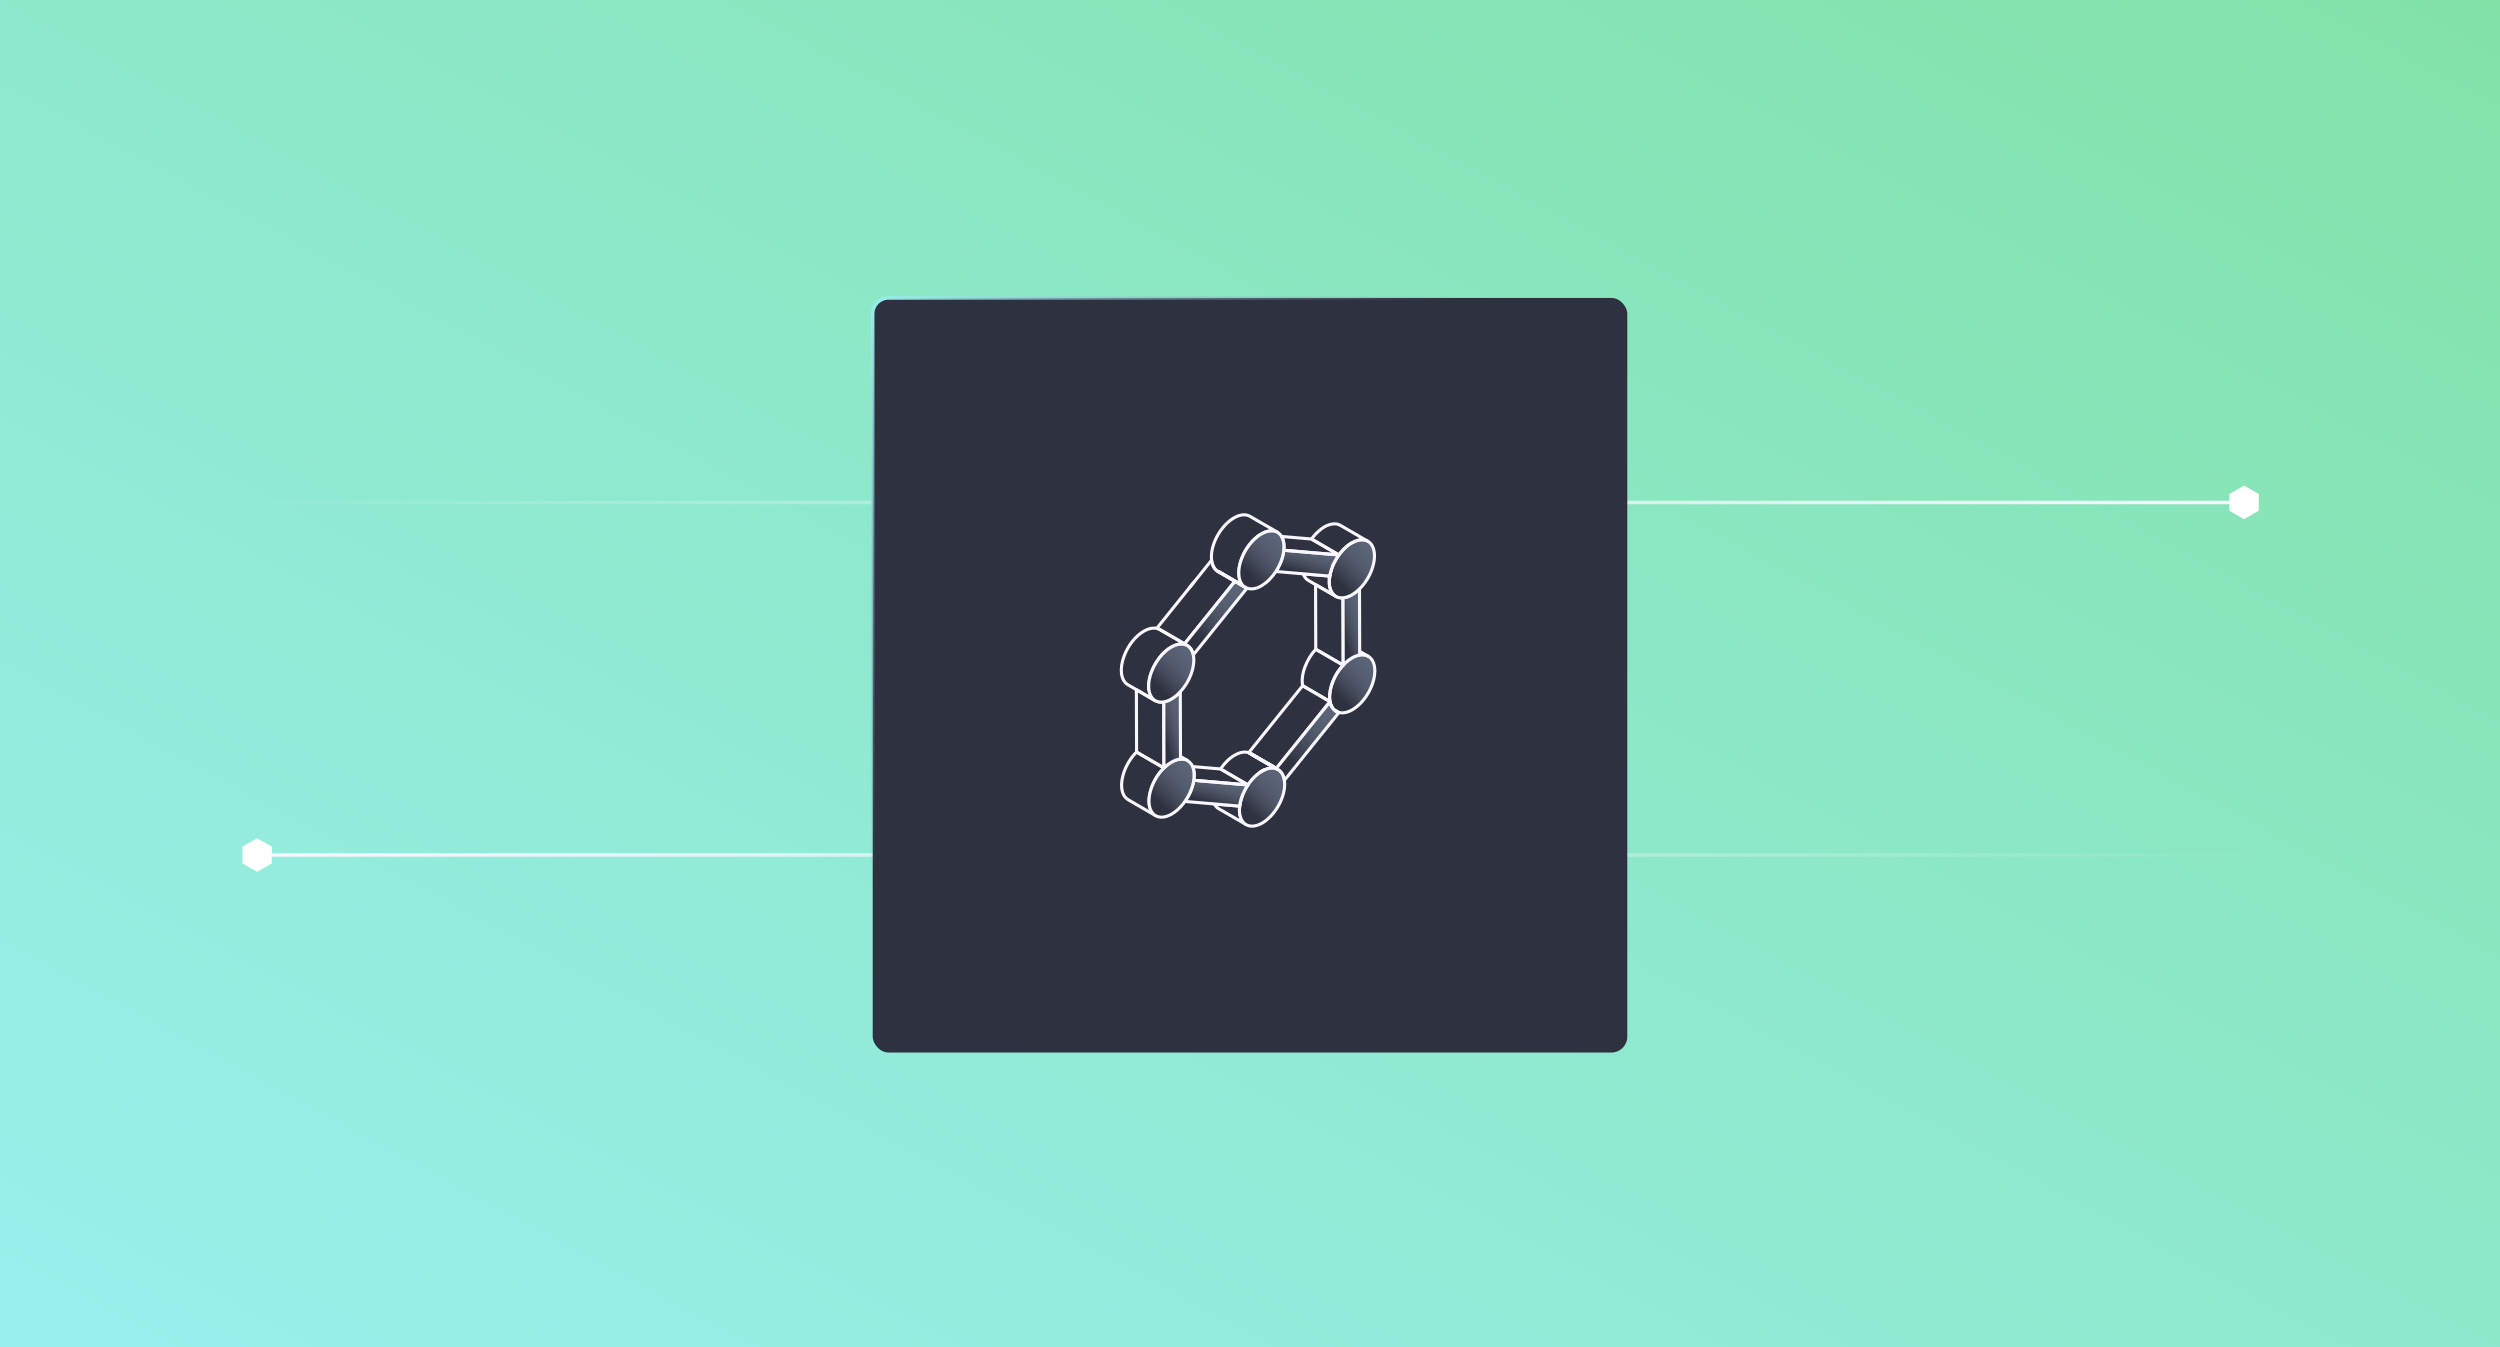 <svg width="709" height="382" viewBox="0 0 709 382" fill="none" xmlns="http://www.w3.org/2000/svg">
<rect x="0" y="0" width="709" height="382" fill="#808080" stroke="none"/>
<g clip-path="url(#clip0_1705_3661)">
<rect width="709" height="382" fill="white"/>
<rect width="709" height="382" fill="url(#paint0_linear_1705_3661)"/>
<path d="M69 142.5H636.5" stroke="url(#paint1_linear_1705_3661)"/>
<path d="M640.339 140.24L636.419 138L632.5 140.24V144.719L636.419 146.958L640.339 144.719V140.24Z" fill="white" stroke="white" stroke-width="0.5" stroke-miterlimit="10"/>
<path d="M640.339 242.458L72.839 242.458" stroke="url(#paint2_linear_1705_3661)"/>
<path d="M69 244.719L72.919 246.958L76.839 244.719L76.839 240.239L72.919 238L69 240.239L69 244.719Z" fill="white" stroke="white" stroke-width="0.5" stroke-miterlimit="10"/>
<rect x="247.5" y="84.5" width="214" height="214" rx="4.5" fill="#2E313F" stroke="url(#paint3_linear_1705_3661)"/>
<path d="M389.119 194.258C387.936 197.376 385.756 200.007 383.502 201.303C382.45 201.904 381.379 202.223 380.402 202.167C380.158 202.148 379.933 202.129 379.726 202.073C379.557 202.035 379.388 201.979 379.238 201.904C379.087 201.829 378.937 201.754 378.806 201.66C378.693 201.585 378.58 201.509 378.486 201.416C378.43 201.378 378.392 201.34 378.355 201.284C378.317 201.284 378.298 201.246 378.298 201.228C378.148 201.096 378.016 200.946 377.923 200.777C377.81 200.645 377.735 200.495 377.66 200.345C377.603 200.27 377.566 200.176 377.528 200.082C377.509 200.044 377.49 199.988 377.49 199.95C377.49 199.931 377.49 199.913 377.453 199.894C377.415 199.781 377.378 199.668 377.34 199.556C377.284 199.368 377.227 199.18 377.19 198.973C377.04 198.222 377.04 197.376 377.171 196.475C377.227 195.892 377.34 195.291 377.528 194.671C377.566 194.502 377.622 194.314 377.697 194.126C377.753 193.957 377.829 193.788 377.885 193.6C378.054 193.131 378.261 192.661 378.467 192.21C379.125 190.876 379.97 189.655 380.91 188.66H380.928C381.135 188.415 381.323 188.228 381.53 188.021C381.943 187.626 382.375 187.269 382.807 186.969C383.032 186.819 383.239 186.687 383.465 186.556C383.821 186.349 384.178 186.18 384.535 186.048C384.892 185.898 385.268 185.804 385.606 185.748C385.944 185.691 386.264 185.673 386.583 185.691C386.827 185.71 387.053 185.748 387.278 185.804C387.541 185.879 387.767 185.973 387.992 186.105C388.011 186.105 388.011 186.123 388.03 186.123C390.002 187.269 390.509 190.538 389.119 194.258Z" fill="url(#paint4_linear_1705_3661)" stroke="#F8F7FF" stroke-width="0.88" stroke-linecap="round" stroke-linejoin="round"/>
<path d="M377.49 199.951C377.528 200.082 377.584 200.214 377.66 200.345C377.603 200.27 377.566 200.176 377.528 200.082C377.509 200.045 377.49 199.988 377.49 199.951Z" stroke="#F8F7FF" stroke-width="0.88" stroke-linecap="round" stroke-linejoin="round"/>
<path d="M377.171 196.475C377.04 197.377 377.04 198.222 377.19 198.974L369.431 194.465C369.149 192.981 369.337 191.102 370.108 189.092C370.821 187.195 371.892 185.485 373.151 184.133L380.929 188.641H380.91C379.97 189.656 379.125 190.877 378.468 192.211C378.242 192.662 378.054 193.112 377.866 193.582C377.791 193.751 377.735 193.939 377.697 194.127C377.622 194.315 377.566 194.503 377.528 194.672C377.34 195.292 377.228 195.893 377.171 196.475Z" stroke="#F8F7FF" stroke-width="0.88" stroke-linecap="round" stroke-linejoin="round"/>
<path d="M387.992 186.105C387.767 185.974 387.541 185.88 387.278 185.804C387.053 185.748 386.827 185.711 386.583 185.692C386.264 185.673 385.944 185.692 385.606 185.748V184.715L387.992 186.105Z" stroke="#F8F7FF" stroke-width="0.88" stroke-linecap="round" stroke-linejoin="round"/>
<path d="M380.928 188.641L373.151 184.132L373.094 165.797L378.636 168.991C378.636 168.991 378.712 169.047 378.749 169.066L378.843 169.122C379.425 169.479 380.121 169.61 380.872 169.535L380.91 181.972V188.641H380.928Z" stroke="#F8F7FF" stroke-width="0.88" stroke-linecap="round" stroke-linejoin="round"/>
<path d="M385.606 184.715V185.748C385.268 185.804 384.892 185.898 384.535 186.048C384.178 186.18 383.822 186.349 383.465 186.556C383.239 186.687 383.032 186.819 382.807 186.969C382.375 187.269 381.943 187.626 381.53 188.021C381.323 188.228 381.135 188.415 380.928 188.641V181.972L380.872 169.535C381.68 169.479 382.544 169.178 383.427 168.671C384.141 168.258 384.855 167.713 385.55 167.018L385.606 184.715Z" fill="url(#paint5_linear_1705_3661)" stroke="#F8F7FF" stroke-width="0.88" stroke-linecap="round" stroke-linejoin="round"/>
<path d="M379.726 202.073C379.557 202.036 379.388 201.98 379.238 201.904C379.144 201.848 379.031 201.81 378.937 201.754C378.9 201.754 378.843 201.698 378.806 201.66C378.693 201.585 378.58 201.51 378.486 201.416C378.43 201.378 378.392 201.341 378.355 201.284C378.505 201.36 378.674 201.453 378.824 201.547L379.726 202.073Z" stroke="#F8F7FF" stroke-width="0.88" stroke-linecap="round" stroke-linejoin="round"/>
<path d="M362.199 218.098C362.105 218.06 362.011 218.023 361.917 217.985C361.823 217.947 361.748 217.929 361.654 217.91C361.729 217.91 361.785 217.929 361.86 217.947L355.154 214.059C355.003 213.927 354.853 213.814 354.703 213.72L361.954 217.929L362.199 218.098Z" stroke="#F8F7FF" stroke-width="0.88" stroke-linecap="round" stroke-linejoin="round"/>
<path d="M377.19 198.973L376.307 200.081L376.232 200.175L361.954 217.928L354.703 213.72C354.571 213.645 354.402 213.57 354.233 213.513L354.139 213.457L369.431 194.464L377.19 198.973Z" stroke="#F8F7FF" stroke-width="0.88" stroke-linecap="round" stroke-linejoin="round"/>
<path d="M361.954 217.928V217.966H361.917L361.86 217.947L355.154 214.058L354.233 213.514C354.402 213.57 354.571 213.645 354.703 213.72L361.954 217.928Z" stroke="#F8F7FF" stroke-width="0.88" stroke-linecap="round" stroke-linejoin="round"/>
<path d="M361.86 217.947C361.86 217.947 361.729 217.91 361.654 217.91C361.56 217.872 361.485 217.872 361.391 217.853C361.203 217.816 361.015 217.797 360.827 217.797H360.752C360.564 217.797 360.376 217.816 360.17 217.853C359.944 217.891 359.7 217.928 359.437 218.022C359.268 218.079 359.099 218.135 358.93 218.21H358.911C358.836 218.229 358.761 218.266 358.685 218.304C358.422 218.398 358.178 218.529 357.915 218.68C357.784 218.774 357.633 218.849 357.502 218.943C357.37 219.037 357.22 219.131 357.089 219.243C356.807 219.45 356.544 219.657 356.3 219.882H356.281C356.055 220.089 355.849 220.277 355.642 220.502C355.435 220.709 355.248 220.934 355.041 221.16C354.853 221.385 354.665 221.629 354.477 221.855C354.29 222.099 354.102 222.343 353.933 222.606L346.155 218.079C347.245 216.444 348.635 215.035 350.157 214.171C351.659 213.288 353.05 213.1 354.158 213.476C354.196 213.476 354.214 213.476 354.252 213.514L355.172 214.058L361.879 217.947H361.86Z" stroke="#F8F7FF" stroke-width="0.88" stroke-linecap="round" stroke-linejoin="round"/>
<path d="M353.106 233.671L345.629 229.35C345.103 229.05 344.671 228.599 344.37 227.998L351.566 228.618C351.678 227.603 351.96 226.551 352.373 225.537C351.979 226.551 351.716 227.603 351.584 228.618C351.566 228.806 351.547 228.994 351.528 229.181C351.509 229.369 351.509 229.557 351.509 229.745C351.509 229.933 351.509 230.102 351.528 230.271C351.528 230.44 351.528 230.609 351.584 230.759C351.584 230.853 351.603 230.947 351.622 231.022C351.659 231.21 351.697 231.398 351.753 231.567C351.998 232.507 352.467 233.202 353.106 233.671Z" stroke="#F8F7FF" stroke-width="0.88" stroke-linecap="round" stroke-linejoin="round"/>
<path d="M358.667 218.304C358.422 218.416 358.159 218.548 357.896 218.698C357.765 218.773 357.615 218.849 357.483 218.942C357.615 218.849 357.765 218.773 357.896 218.679C358.159 218.529 358.404 218.398 358.667 218.304Z" stroke="#F8F7FF" stroke-width="0.88" stroke-linecap="round" stroke-linejoin="round"/>
<path d="M362.199 218.098C362.105 218.06 362.029 218.022 361.936 217.966H361.917C361.917 217.966 361.879 217.947 361.86 217.947L355.154 214.058L354.233 213.514C354.402 213.57 354.571 213.645 354.703 213.72L361.954 217.928L362.199 218.098Z" stroke="#F8F7FF" stroke-width="0.88" stroke-linecap="round" stroke-linejoin="round"/>
<path d="M364.34 222.343C364.359 226.401 361.485 231.379 357.953 233.427C356.018 234.535 354.289 234.554 353.106 233.671C352.467 233.201 351.997 232.506 351.753 231.567C351.697 231.398 351.659 231.21 351.622 231.022C351.603 230.947 351.584 230.853 351.584 230.759C351.547 230.609 351.547 230.44 351.528 230.27C351.509 230.101 351.509 229.932 351.509 229.744C351.509 229.557 351.509 229.369 351.528 229.181C351.528 228.993 351.565 228.805 351.584 228.617C351.716 227.603 351.979 226.551 352.373 225.536C352.768 224.522 353.294 223.526 353.914 222.606C354.083 222.343 354.271 222.098 354.458 221.854C354.646 221.629 354.834 221.385 355.022 221.159C355.229 220.934 355.417 220.708 355.623 220.502C355.83 220.276 356.037 220.088 356.262 219.882H356.281C356.525 219.656 356.788 219.45 357.07 219.243C357.201 219.13 357.352 219.036 357.483 218.942C357.615 218.848 357.765 218.773 357.896 218.698C358.159 218.548 358.422 218.416 358.667 218.304C358.742 218.266 358.817 218.228 358.892 218.21H358.911C359.08 218.135 359.249 218.078 359.418 218.022C359.681 217.928 359.925 217.89 360.151 217.853C360.357 217.815 360.545 217.796 360.733 217.796H360.808C360.996 217.796 361.184 217.815 361.372 217.853C361.466 217.872 361.541 217.872 361.635 217.909C361.729 217.928 361.804 217.947 361.898 217.984C361.992 218.022 362.086 218.059 362.18 218.097C362.217 218.116 362.255 218.135 362.292 218.153C362.311 218.153 362.311 218.172 362.33 218.172H362.349C362.349 218.172 362.405 218.21 362.443 218.228C362.555 218.285 362.649 218.36 362.762 218.435C362.894 218.529 363.006 218.623 363.119 218.754C363.232 218.867 363.344 218.999 363.438 219.13C363.664 219.412 363.833 219.75 363.964 220.126C364.021 220.257 364.058 220.408 364.096 220.558C364.152 220.783 364.209 221.028 364.246 221.291C364.303 221.61 364.321 221.967 364.321 222.343H364.34Z" fill="url(#paint6_linear_1705_3661)" stroke="#F8F7FF" stroke-width="0.88" stroke-linecap="round" stroke-linejoin="round"/>
<path d="M352.373 225.537C351.979 226.551 351.716 227.603 351.584 228.618C351.565 228.806 351.547 228.994 351.528 229.181C351.528 228.994 351.528 228.806 351.565 228.618C351.678 227.603 351.96 226.551 352.373 225.537Z" stroke="#F8F7FF" stroke-width="0.88" stroke-linecap="round" stroke-linejoin="round"/>
<path d="M358.667 218.304C358.422 218.416 358.159 218.548 357.896 218.698C357.765 218.773 357.615 218.849 357.483 218.942C357.615 218.849 357.765 218.773 357.896 218.679C358.159 218.529 358.404 218.398 358.667 218.304Z" fill="url(#paint7_linear_1705_3661)" stroke="#F8F7FF" stroke-width="0.88" stroke-linecap="round" stroke-linejoin="round"/>
<path d="M379.726 202.072L364.265 221.291C364.227 221.028 364.171 220.784 364.115 220.558C364.077 220.408 364.039 220.258 363.983 220.126C363.852 219.75 363.682 219.412 363.457 219.13C363.363 218.999 363.25 218.867 363.138 218.755C363.025 218.623 362.912 218.529 362.781 218.435C362.668 218.36 362.574 218.285 362.461 218.229C362.424 218.21 362.405 218.191 362.367 218.172H362.349C362.349 218.172 362.349 218.153 362.311 218.153C362.273 218.135 362.236 218.116 362.198 218.097L361.954 217.928L376.232 200.175L376.307 200.081L377.19 198.973C377.227 199.179 377.284 199.367 377.34 199.555C377.378 199.668 377.396 199.78 377.453 199.893C377.472 199.912 377.472 199.931 377.49 199.95C377.49 199.987 377.509 200.043 377.528 200.081C377.566 200.175 377.603 200.269 377.659 200.344C377.735 200.494 377.81 200.645 377.922 200.776C378.016 200.945 378.148 201.096 378.298 201.227C378.298 201.246 378.298 201.265 378.355 201.283C378.392 201.34 378.43 201.377 378.486 201.415C378.58 201.509 378.693 201.584 378.805 201.659C378.843 201.697 378.899 201.734 378.937 201.753C379.031 201.809 379.144 201.847 379.238 201.903C379.388 201.978 379.557 202.035 379.726 202.072Z" fill="url(#paint8_linear_1705_3661)" stroke="#F8F7FF" stroke-width="0.88" stroke-linecap="round" stroke-linejoin="round"/>
<path d="M362.198 218.098C362.104 218.06 362.01 218.023 361.917 217.985L361.935 217.966V217.929L362.198 218.098Z" stroke="#F8F7FF" stroke-width="0.88" stroke-linecap="round" stroke-linejoin="round"/>
<path d="M377.49 199.95C377.528 200.081 377.584 200.213 377.66 200.344C377.603 200.269 377.566 200.175 377.528 200.081C377.509 200.044 377.49 199.988 377.49 199.95Z" stroke="#F8F7FF" stroke-width="0.88" stroke-linecap="round" stroke-linejoin="round"/>
<path d="M379.238 201.903C379.144 201.847 379.031 201.809 378.937 201.753C378.899 201.753 378.843 201.697 378.805 201.659C378.937 201.753 379.087 201.828 379.238 201.903Z" stroke="#F8F7FF" stroke-width="0.88" stroke-linecap="round" stroke-linejoin="round"/>
<path d="M377.19 163.053C377.171 163.166 377.152 163.26 377.134 163.373C377.096 163.655 377.058 163.918 377.021 164.199C377.04 163.936 377.077 163.655 377.115 163.373H376.814C376.946 163.26 377.058 163.166 377.171 163.072H377.19V163.053Z" stroke="#F8F7FF" stroke-width="0.88" stroke-linecap="round" stroke-linejoin="round"/>
<path d="M377.19 163.053C377.171 163.166 377.152 163.26 377.133 163.373C377.096 163.655 377.058 163.918 377.021 164.199C377.04 163.936 377.077 163.655 377.115 163.373C377.115 163.279 377.152 163.166 377.171 163.072H377.19V163.053Z" stroke="#F8F7FF" stroke-width="0.88" stroke-linecap="round" stroke-linejoin="round"/>
<path d="M377.472 161.87C377.359 162.265 377.265 162.659 377.19 163.054C377.209 162.903 377.246 162.753 377.265 162.603C377.34 162.359 377.397 162.114 377.472 161.87Z" stroke="#F8F7FF" stroke-width="0.88" stroke-linecap="round" stroke-linejoin="round"/>
<path d="M386.527 165.966C386.207 166.341 385.888 166.698 385.55 167.018C384.855 167.713 384.141 168.257 383.427 168.671C382.544 169.178 381.68 169.479 380.872 169.535C380.121 169.61 379.425 169.479 378.843 169.122L378.749 169.065C378.749 169.065 378.674 169.009 378.636 168.99C378.317 168.783 378.035 168.502 377.791 168.126C377.678 167.957 377.566 167.769 377.49 167.581C377.115 166.83 376.964 165.928 376.983 164.932C376.983 164.688 377.002 164.444 377.021 164.2C377.058 163.918 377.096 163.655 377.134 163.373C377.152 163.26 377.171 163.166 377.19 163.054C377.265 162.659 377.359 162.265 377.472 161.87C377.547 161.626 377.641 161.363 377.735 161.119C377.81 160.912 377.904 160.687 377.979 160.461C377.998 160.424 378.016 160.386 378.035 160.348C378.073 160.236 378.129 160.123 378.186 159.991C378.204 159.935 378.242 159.879 378.261 159.822C378.298 159.747 378.336 159.672 378.373 159.597C378.449 159.465 378.505 159.315 378.599 159.184C378.768 158.827 378.975 158.47 379.219 158.113C379.275 158.019 379.332 157.925 379.407 157.831C379.501 157.681 379.595 157.53 379.707 157.38C379.895 157.117 380.083 156.911 380.271 156.666C381.248 155.483 382.3 154.543 383.371 153.961C384.554 153.285 385.719 152.984 386.715 153.097C386.94 153.134 387.165 153.172 387.372 153.247C387.522 153.304 387.654 153.36 387.785 153.435C387.804 153.435 387.823 153.435 387.842 153.454C388.293 153.698 388.668 154.036 388.988 154.506C390.716 157.08 389.608 162.208 386.527 165.966Z" fill="url(#paint9_linear_1705_3661)" stroke="#F8F7FF" stroke-width="0.88" stroke-linecap="round" stroke-linejoin="round"/>
<path d="M377.472 161.87C377.359 162.265 377.265 162.659 377.19 163.054C377.209 162.903 377.246 162.753 377.265 162.603C377.34 162.359 377.397 162.114 377.472 161.87Z" stroke="#F8F7FF" stroke-width="0.88" stroke-linecap="round" stroke-linejoin="round"/>
<path d="M378.637 168.99L373.095 165.796L371.084 164.631C370.671 164.387 370.314 164.049 370.032 163.617C369.845 163.354 369.694 163.053 369.582 162.734L376.814 163.354H377.115C377.077 163.654 377.04 163.936 377.021 164.199C377.021 164.443 376.983 164.688 376.983 164.932C376.965 165.928 377.115 166.829 377.491 167.581C377.566 167.769 377.678 167.956 377.791 168.126C378.035 168.501 378.317 168.783 378.637 168.99Z" stroke="#F8F7FF" stroke-width="0.88" stroke-linecap="round" stroke-linejoin="round"/>
<path d="M377.19 163.053C377.171 163.166 377.152 163.26 377.134 163.373C377.096 163.655 377.058 163.918 377.021 164.199C377.04 163.936 377.077 163.655 377.115 163.373H376.814C376.946 163.26 377.058 163.166 377.171 163.072H377.19V163.053Z" stroke="#F8F7FF" stroke-width="0.88" stroke-linecap="round" stroke-linejoin="round"/>
<path d="M387.785 153.435C387.654 153.36 387.522 153.304 387.372 153.247C387.165 153.172 386.94 153.134 386.715 153.097C385.719 152.984 384.554 153.285 383.371 153.961C382.3 154.543 381.248 155.483 380.271 156.666C380.083 156.911 379.895 157.117 379.707 157.38L371.948 152.871C372.118 152.627 372.305 152.383 372.493 152.158C373.489 150.955 374.541 150.054 375.574 149.434C377.284 148.475 378.937 148.269 380.158 149.001L387.785 153.435Z" stroke="#F8F7FF" stroke-width="0.88" stroke-linecap="round" stroke-linejoin="round"/>
<path d="M353.914 222.606C353.294 223.527 352.768 224.522 352.373 225.537C351.96 226.551 351.678 227.603 351.565 228.618L344.37 227.998L336.048 227.284C337.4 225.386 338.265 223.245 338.565 221.291L344.314 221.779L353.914 222.606Z" fill="url(#paint10_linear_1705_3661)" stroke="#F8F7FF" stroke-width="0.88" stroke-linecap="round" stroke-linejoin="round"/>
<path d="M336.63 215.599C336.63 215.599 336.48 215.524 336.405 215.505C336.292 215.467 336.198 215.43 336.086 215.392C335.935 215.354 335.785 215.317 335.616 215.298C335.466 215.279 335.297 215.26 335.127 215.26C335.015 215.26 334.902 215.279 334.789 215.279V214.528L336.63 215.599Z" stroke="#F8F7FF" stroke-width="0.88" stroke-linecap="round" stroke-linejoin="round"/>
<path d="M379.707 157.38C379.594 157.53 379.5 157.681 379.407 157.831C379.331 157.925 379.275 158.019 379.219 158.113C378.974 158.47 378.768 158.827 378.599 159.183C378.505 159.315 378.448 159.465 378.373 159.597C378.336 159.672 378.298 159.747 378.261 159.822C378.242 159.879 378.204 159.935 378.185 159.991C378.129 160.104 378.073 160.235 378.016 160.348C378.016 160.386 377.998 160.423 377.979 160.461C377.904 160.686 377.81 160.912 377.735 161.118C377.641 161.363 377.547 161.626 377.472 161.87C377.396 162.114 377.34 162.358 377.265 162.603C377.246 162.753 377.209 162.903 377.19 163.053H377.171C377.058 163.166 376.945 163.26 376.814 163.354L369.581 162.734L361.841 162.077C363.062 160.198 363.889 158.056 364.096 156.046L369.976 156.553L379.707 157.38Z" fill="url(#paint11_linear_1705_3661)" stroke="#F8F7FF" stroke-width="0.88" stroke-linecap="round" stroke-linejoin="round"/>
<path d="M377.171 163.072C377.171 163.072 377.134 163.279 377.115 163.373H376.814C376.946 163.26 377.058 163.166 377.171 163.072Z" stroke="#F8F7FF" stroke-width="0.88" stroke-linecap="round" stroke-linejoin="round"/>
<path d="M378.186 159.991C378.129 160.123 378.073 160.235 378.035 160.348H378.017C378.073 160.235 378.129 160.104 378.186 159.991Z" stroke="#F8F7FF" stroke-width="0.88" stroke-linecap="round" stroke-linejoin="round"/>
<path d="M353.651 166.792C353.482 166.736 353.331 166.661 353.181 166.567C353.125 166.529 353.068 166.492 353.012 166.454L352.279 166.041L351.321 165.477L350.213 164.839L348.334 163.749L346.324 162.584L345.873 162.321C345.704 162.227 345.554 162.152 345.422 162.058C345.573 162.152 345.723 162.227 345.892 162.284L350.232 164.801L352.749 166.266C352.749 166.266 352.768 166.266 352.787 166.266L353.651 166.774V166.792Z" stroke="#F8F7FF" stroke-width="0.88" stroke-linecap="round" stroke-linejoin="round"/>
<path d="M325.809 195.423C325.753 195.009 325.734 194.559 325.791 194.108C325.753 194.559 325.772 195.009 325.809 195.423Z" stroke="#F8F7FF" stroke-width="0.88" stroke-linecap="round" stroke-linejoin="round"/>
<path d="M335.522 182.666C335.522 182.666 335.353 182.648 335.278 182.648C334.977 182.629 334.658 182.648 334.338 182.704C334.658 182.629 334.958 182.61 335.259 182.629C335.353 182.629 335.447 182.648 335.522 182.666Z" stroke="#F8F7FF" stroke-width="0.88" stroke-linecap="round" stroke-linejoin="round"/>
<path d="M336.405 182.911C336.405 182.911 336.349 182.892 336.311 182.873C336.161 182.817 335.992 182.761 335.823 182.723L335.916 182.61L336.405 182.911Z" stroke="#F8F7FF" stroke-width="0.88" stroke-linecap="round" stroke-linejoin="round"/>
<path d="M350.232 164.801V164.838L335.916 182.591L328.947 178.552C328.684 178.402 328.383 178.271 328.064 178.195L335.597 168.821L337.419 166.567L338.584 165.12L340.613 162.603L343.6 158.864C343.788 160.424 344.464 161.494 345.422 162.077L345.873 162.321C345.704 162.227 345.554 162.152 345.422 162.058C345.573 162.152 345.723 162.227 345.892 162.283L350.232 164.801Z" stroke="#F8F7FF" stroke-width="0.88" stroke-linecap="round" stroke-linejoin="round"/>
<path d="M337.419 166.567L338.584 165.102" stroke="#F8F7FF" stroke-width="0.88" stroke-linecap="round" stroke-linejoin="round"/>
<path d="M353.651 166.792L338.434 185.71C338.396 185.522 338.34 185.316 338.284 185.147C338.265 185.109 338.246 185.053 338.227 184.996C338.208 184.959 338.19 184.902 338.171 184.865C338.152 184.771 338.114 184.696 338.077 184.621C337.908 184.264 337.701 183.925 337.438 183.662C337.363 183.569 337.269 183.475 337.175 183.399C337.175 183.399 337.175 183.381 337.156 183.381C337.044 183.268 336.912 183.174 336.762 183.099C336.743 183.08 336.724 183.08 336.705 183.061C336.687 183.043 336.668 183.043 336.63 183.024C336.63 183.024 336.574 182.986 336.555 182.967C336.555 182.967 336.543 182.967 336.518 182.967C336.518 182.967 336.461 182.949 336.442 182.93H336.424C336.424 182.93 336.367 182.911 336.33 182.892C336.179 182.836 336.01 182.78 335.841 182.742L335.935 182.629L350.232 164.857V164.82L352.768 166.285C352.787 166.285 352.805 166.323 352.824 166.342C352.899 166.379 352.956 166.435 353.031 166.473C353.087 166.511 353.143 166.548 353.2 166.586C353.35 166.68 353.5 166.755 353.67 166.811L353.651 166.792Z" fill="url(#paint12_linear_1705_3661)" stroke="#F8F7FF" stroke-width="0.88" stroke-linecap="round" stroke-linejoin="round"/>
<path d="M379.707 157.381L369.976 156.554L364.096 156.047C364.133 155.709 364.152 155.37 364.152 155.051C364.152 153.868 363.889 152.872 363.457 152.139L371.948 152.872L379.707 157.381Z" stroke="#F8F7FF" stroke-width="0.88" stroke-linecap="round" stroke-linejoin="round"/>
<path d="M362.292 150.937C362.292 150.937 362.217 150.9 362.161 150.881C362.123 150.862 362.086 150.843 362.048 150.824C361.935 150.768 361.823 150.73 361.71 150.693C361.597 150.655 361.485 150.618 361.353 150.599C361.24 150.561 361.109 150.561 360.996 150.543C360.038 150.449 358.911 150.712 357.708 151.407C357.596 151.463 357.502 151.538 357.389 151.613C357.239 151.689 357.107 151.782 356.957 151.876C356.694 152.083 356.431 152.271 356.187 152.496C356.055 152.609 355.924 152.722 355.811 152.835C355.623 153.022 355.417 153.21 355.229 153.417C355.116 153.53 355.022 153.642 354.928 153.755C354.026 154.769 353.237 155.953 352.636 157.193C352.43 157.625 352.26 158.057 352.091 158.508C351.997 158.771 351.903 159.034 351.828 159.297C351.49 160.368 351.321 161.439 351.321 162.453C351.321 162.791 351.34 163.092 351.377 163.392C351.415 163.768 351.49 164.125 351.603 164.444C351.64 164.614 351.697 164.764 351.772 164.895C351.847 165.102 351.941 165.271 352.054 165.44C352.11 165.534 352.167 165.628 352.242 165.722C352.392 165.929 352.561 166.116 352.749 166.267L350.232 164.801L345.892 162.284C345.723 162.228 345.573 162.153 345.422 162.059C345.554 162.153 345.704 162.228 345.873 162.322L345.422 162.077C344.464 161.495 343.788 160.424 343.6 158.865C343.581 158.583 343.562 158.283 343.562 157.944C343.525 153.868 346.418 148.927 349.95 146.879C351.734 145.846 353.331 145.752 354.515 146.447L362.292 150.937Z" stroke="#F8F7FF" stroke-width="0.88" stroke-linecap="round" stroke-linejoin="round"/>
<path d="M353.012 166.455L352.279 166.042L351.321 165.478L350.213 164.839L348.334 163.75L346.324 162.585L345.873 162.322C345.704 162.228 345.554 162.153 345.422 162.059C345.572 162.153 345.723 162.228 345.892 162.284L350.231 164.802L352.749 166.267C352.749 166.267 352.768 166.267 352.786 166.267C352.786 166.267 352.793 166.279 352.805 166.305C352.805 166.305 352.937 166.398 353.012 166.436V166.455Z" stroke="#F8F7FF" stroke-width="0.88" stroke-linecap="round" stroke-linejoin="round"/>
<path d="M353.651 166.793C353.482 166.736 353.331 166.661 353.181 166.567C353.125 166.53 353.068 166.492 353.012 166.454C352.937 166.417 352.881 166.361 352.805 166.323C352.787 166.304 352.768 166.285 352.749 166.267C352.768 166.267 352.768 166.267 352.787 166.267L353.651 166.774V166.793Z" stroke="#F8F7FF" stroke-width="0.88" stroke-linecap="round" stroke-linejoin="round"/>
<path d="M364.152 155.051C364.152 155.37 364.134 155.709 364.096 156.047C363.889 158.057 363.063 160.198 361.842 162.077C360.733 163.768 359.305 165.233 357.746 166.135C356.206 167.037 354.778 167.206 353.651 166.792L352.787 166.285C352.787 166.285 352.768 166.285 352.749 166.285C352.561 166.135 352.392 165.947 352.242 165.74C352.167 165.647 352.11 165.553 352.054 165.459C351.941 165.29 351.847 165.12 351.772 164.914C351.697 164.782 351.641 164.632 351.603 164.463C351.49 164.144 351.415 163.787 351.378 163.411C351.34 163.11 351.321 162.81 351.321 162.472C351.321 161.457 351.49 160.386 351.829 159.316C351.904 159.053 351.998 158.789 352.092 158.526C352.261 158.076 352.43 157.644 352.636 157.211C353.237 155.972 354.027 154.788 354.928 153.774C355.022 153.661 355.116 153.548 355.229 153.435C355.417 153.229 355.623 153.041 355.811 152.853C355.943 152.74 356.055 152.628 356.187 152.534C356.431 152.289 356.694 152.102 356.957 151.895C357.107 151.801 357.239 151.707 357.389 151.632C357.502 151.557 357.596 151.482 357.709 151.425C358.911 150.73 360.038 150.467 360.996 150.561C361.109 150.561 361.24 150.599 361.353 150.617C361.485 150.636 361.597 150.674 361.71 150.711C361.823 150.749 361.936 150.787 362.048 150.843C362.086 150.862 362.123 150.88 362.161 150.899C362.687 151.162 363.119 151.594 363.457 152.158C363.889 152.891 364.152 153.886 364.152 155.07V155.051Z" fill="url(#paint13_linear_1705_3661)" stroke="#F8F7FF" stroke-width="0.88" stroke-linecap="round" stroke-linejoin="round"/>
<path d="M353.914 222.606L344.314 221.78L338.565 221.291C338.791 219.826 338.697 218.454 338.246 217.402L346.136 218.079L353.914 222.606Z" stroke="#F8F7FF" stroke-width="0.88" stroke-linecap="round" stroke-linejoin="round"/>
<path d="M322.334 213.289L330.093 217.797C329.773 218.117 329.454 218.474 329.134 218.849C326.053 222.607 324.945 227.754 326.673 230.309C326.805 230.516 326.974 230.685 327.124 230.854C327.162 230.891 327.181 230.91 327.218 230.948C327.312 231.042 327.425 231.117 327.519 231.192L319.967 226.815C319.553 226.57 319.196 226.232 318.896 225.8C317.168 223.245 318.295 218.098 321.357 214.341C321.676 213.965 321.996 213.608 322.334 213.289Z" stroke="#F8F7FF" stroke-width="0.88" stroke-linecap="round" stroke-linejoin="round"/>
<path d="M330.093 214.904V217.797L322.334 213.289L322.278 195.592L327.613 198.711C327.613 198.711 327.463 198.617 327.387 198.541C327.857 198.88 328.439 199.086 329.097 199.124C329.398 199.143 329.717 199.124 330.055 199.068V211.786L330.093 214.904Z" stroke="#F8F7FF" stroke-width="0.88" stroke-linecap="round" stroke-linejoin="round"/>
<path d="M338.565 221.292C338.265 223.245 337.4 225.387 336.048 227.284C335.841 227.585 335.616 227.867 335.39 228.149C334.413 229.351 333.343 230.272 332.291 230.873C330.581 231.85 328.909 232.037 327.688 231.305C327.632 231.267 327.575 231.23 327.519 231.192C327.425 231.117 327.312 231.042 327.218 230.948C327.181 230.91 327.162 230.891 327.124 230.854C326.974 230.685 326.805 230.516 326.674 230.309C324.945 227.754 326.054 222.607 329.135 218.849C329.454 218.474 329.773 218.117 330.093 217.797C330.262 217.628 330.45 217.459 330.637 217.309C330.656 217.29 330.675 217.253 330.713 217.253C330.713 217.253 330.713 217.253 330.731 217.253C330.844 217.14 330.957 217.046 331.088 216.952C331.145 216.896 331.182 216.858 331.239 216.821C331.577 216.576 331.896 216.351 332.234 216.163C333.117 215.656 333.981 215.355 334.789 215.299C334.902 215.299 335.015 215.28 335.127 215.28C335.296 215.28 335.465 215.299 335.616 215.318C335.785 215.336 335.935 215.374 336.085 215.412C336.198 215.449 336.292 215.487 336.405 215.524C336.48 215.543 336.555 215.581 336.63 215.618C336.687 215.656 336.743 215.675 336.799 215.712C337.213 215.956 337.57 216.294 337.87 216.727C338.02 216.933 338.133 217.177 338.246 217.422C338.697 218.474 338.791 219.845 338.565 221.31V221.292Z" fill="url(#paint14_linear_1705_3661)" stroke="#F8F7FF" stroke-width="0.88" stroke-linecap="round" stroke-linejoin="round"/>
<path d="M334.789 214.529V215.28C333.981 215.336 333.117 215.637 332.234 216.144C331.896 216.332 331.577 216.557 331.238 216.802C331.182 216.839 331.145 216.877 331.088 216.933C330.957 217.027 330.844 217.121 330.731 217.234H330.712C330.712 217.234 330.656 217.29 330.637 217.309C330.449 217.459 330.262 217.628 330.093 217.797V211.786L330.055 199.067C330.75 198.936 331.483 198.673 332.197 198.241C333.08 197.752 333.944 197.038 334.733 196.174L334.789 214.529Z" fill="url(#paint15_linear_1705_3661)" stroke="#F8F7FF" stroke-width="0.88" stroke-linecap="round" stroke-linejoin="round"/>
<path d="M335.916 182.592L335.822 182.724C335.729 182.724 335.616 182.686 335.522 182.667C335.447 182.648 335.353 182.63 335.259 182.63C334.958 182.611 334.658 182.63 334.338 182.705C334.094 182.742 333.831 182.799 333.587 182.893H333.568C333.098 183.043 332.629 183.25 332.159 183.513C331.877 183.682 331.596 183.851 331.314 184.057C330.769 184.471 330.224 184.94 329.698 185.485C328.421 186.857 327.293 188.622 326.561 190.557C326.298 191.271 326.091 191.966 325.96 192.624C325.903 192.981 325.847 193.319 325.809 193.638C325.791 193.789 325.791 193.958 325.791 194.108C325.734 194.559 325.753 195.01 325.809 195.423C325.847 195.705 325.885 195.987 325.96 196.269C325.997 196.438 326.054 196.607 326.11 196.757C326.204 197.02 326.317 197.245 326.429 197.452C326.467 197.565 326.542 197.677 326.636 197.771C326.749 197.978 326.899 198.147 327.106 198.316C327.2 198.391 327.275 198.467 327.369 198.542H327.387C327.387 198.542 327.538 198.673 327.613 198.711L322.278 195.592L319.854 194.183C317.9 193.037 317.393 189.768 318.802 186.049C319.948 182.949 322.127 180.3 324.4 179.004C325.452 178.384 326.523 178.065 327.5 178.14C327.707 178.14 327.876 178.14 328.064 178.196C328.383 178.271 328.684 178.403 328.947 178.553L335.916 182.592Z" stroke="#F8F7FF" stroke-width="0.88" stroke-linecap="round" stroke-linejoin="round"/>
<path d="M336.405 182.912C336.405 182.912 336.349 182.893 336.311 182.874C336.142 182.799 335.992 182.761 335.823 182.724L335.916 182.611L336.405 182.912Z" stroke="#F8F7FF" stroke-width="0.88" stroke-linecap="round" stroke-linejoin="round"/>
<path d="M337.795 191.215C337.081 193.113 335.991 194.841 334.733 196.175C333.944 197.039 333.08 197.753 332.197 198.241C331.483 198.673 330.75 198.936 330.055 199.068C329.717 199.124 329.397 199.143 329.097 199.124C328.439 199.087 327.857 198.88 327.387 198.542H327.369C327.369 198.542 327.199 198.392 327.106 198.316C326.936 198.147 326.767 197.978 326.636 197.772C326.561 197.678 326.486 197.565 326.429 197.452C326.317 197.246 326.204 197.02 326.11 196.776C326.054 196.607 325.997 196.438 325.96 196.269C325.884 195.987 325.847 195.705 325.809 195.423C325.772 195.01 325.753 194.559 325.79 194.108C325.79 193.958 325.79 193.789 325.809 193.639C325.847 193.319 325.903 192.981 325.96 192.643C326.091 191.967 326.298 191.272 326.561 190.558C327.293 188.623 328.421 186.857 329.698 185.485C330.224 184.941 330.769 184.471 331.314 184.058C331.595 183.851 331.877 183.682 332.159 183.513C332.629 183.25 333.098 183.043 333.568 182.893H333.587C333.831 182.799 334.094 182.743 334.338 182.705C334.658 182.649 334.977 182.63 335.278 182.649C335.353 182.649 335.447 182.649 335.522 182.667C335.616 182.686 335.728 182.705 335.822 182.724C335.991 182.761 336.161 182.818 336.311 182.874C336.348 182.893 336.386 182.893 336.405 182.912H336.424C336.424 182.912 336.48 182.949 336.499 182.949C336.499 182.949 336.511 182.949 336.536 182.949C336.536 182.949 336.593 182.987 336.611 182.987C336.611 182.987 336.668 183.024 336.687 183.043C336.705 183.043 336.724 183.043 336.743 183.081C336.893 183.156 337.025 183.25 337.137 183.363C337.156 183.363 337.156 183.381 337.156 183.381C337.25 183.456 337.344 183.55 337.419 183.644C337.682 183.907 337.889 184.245 338.058 184.602C338.096 184.678 338.133 184.753 338.152 184.847C338.171 184.884 338.189 184.941 338.208 184.978C338.227 185.035 338.246 185.091 338.265 185.128C338.321 185.298 338.377 185.504 338.415 185.692C338.734 187.195 338.546 189.13 337.776 191.196L337.795 191.215Z" fill="url(#paint16_linear_1705_3661)" stroke="#F8F7FF" stroke-width="0.88" stroke-linecap="round" stroke-linejoin="round"/>
</g>
<defs>
<linearGradient id="paint0_linear_1705_3661" x1="0" y1="382" x2="319.023" y2="-210.114" gradientUnits="userSpaceOnUse">
<stop stop-color="#99EFED"/>
<stop offset="1" stop-color="#81E2A8"/>
</linearGradient>
<linearGradient id="paint1_linear_1705_3661" x1="-4.5" y1="143.5" x2="636.5" y2="143.5" gradientUnits="userSpaceOnUse">
<stop offset="0.1" stop-color="#F8F7FF" stop-opacity="0"/>
<stop offset="1" stop-color="#F8F7FF"/>
</linearGradient>
<linearGradient id="paint2_linear_1705_3661" x1="713.839" y1="241.458" x2="72.838" y2="241.458" gradientUnits="userSpaceOnUse">
<stop offset="0.1" stop-color="#F8F7FF" stop-opacity="0"/>
<stop offset="1" stop-color="#F8F7FF"/>
</linearGradient>
<linearGradient id="paint3_linear_1705_3661" x1="247" y1="84" x2="462" y2="299" gradientUnits="userSpaceOnUse">
<stop stop-color="#99EFED"/>
<stop offset="0.389" stop-color="#8999AF" stop-opacity="0"/>
</linearGradient>
<linearGradient id="paint4_linear_1705_3661" x1="377.08" y1="200.177" x2="389.575" y2="187.361" gradientUnits="userSpaceOnUse">
<stop offset="0.2" stop-color="#2E313F"/>
<stop offset="1" stop-color="#8999AF" stop-opacity="0.5"/>
</linearGradient>
<linearGradient id="paint5_linear_1705_3661" x1="380.874" y1="186.023" x2="389.607" y2="183.503" gradientUnits="userSpaceOnUse">
<stop offset="0.2" stop-color="#2E313F"/>
<stop offset="1" stop-color="#8999AF" stop-opacity="0.5"/>
</linearGradient>
<linearGradient id="paint6_linear_1705_3661" x1="351.514" y1="232.301" x2="364.02" y2="219.484" gradientUnits="userSpaceOnUse">
<stop offset="0.2" stop-color="#2E313F"/>
<stop offset="1" stop-color="#8999AF" stop-opacity="0.5"/>
</linearGradient>
<linearGradient id="paint7_linear_1705_3661" x1="357.484" y1="218.865" x2="357.823" y2="218.036" gradientUnits="userSpaceOnUse">
<stop offset="0.2" stop-color="#2E313F"/>
<stop offset="1" stop-color="#8999AF" stop-opacity="0.5"/>
</linearGradient>
<linearGradient id="paint8_linear_1705_3661" x1="361.961" y1="218.589" x2="378.859" y2="200.852" gradientUnits="userSpaceOnUse">
<stop offset="0.2" stop-color="#2E313F"/>
<stop offset="1" stop-color="#8999AF" stop-opacity="0.5"/>
</linearGradient>
<linearGradient id="paint9_linear_1705_3661" x1="376.986" y1="167.56" x2="389.476" y2="154.752" gradientUnits="userSpaceOnUse">
<stop offset="0.2" stop-color="#2E313F"/>
<stop offset="1" stop-color="#8999AF" stop-opacity="0.5"/>
</linearGradient>
<linearGradient id="paint10_linear_1705_3661" x1="336.055" y1="227.731" x2="339.206" y2="217.603" gradientUnits="userSpaceOnUse">
<stop offset="0.2" stop-color="#2E313F"/>
<stop offset="1" stop-color="#8999AF" stop-opacity="0.5"/>
</linearGradient>
<linearGradient id="paint11_linear_1705_3661" x1="361.848" y1="162.469" x2="364.984" y2="152.363" gradientUnits="userSpaceOnUse">
<stop offset="0.2" stop-color="#2E313F"/>
<stop offset="1" stop-color="#8999AF" stop-opacity="0.5"/>
</linearGradient>
<linearGradient id="paint12_linear_1705_3661" x1="335.848" y1="183.181" x2="351.575" y2="165.49" gradientUnits="userSpaceOnUse">
<stop offset="0.2" stop-color="#2E313F"/>
<stop offset="1" stop-color="#8999AF" stop-opacity="0.5"/>
</linearGradient>
<linearGradient id="paint13_linear_1705_3661" x1="351.326" y1="165.013" x2="363.802" y2="152.197" gradientUnits="userSpaceOnUse">
<stop offset="0.2" stop-color="#2E313F"/>
<stop offset="1" stop-color="#8999AF" stop-opacity="0.5"/>
</linearGradient>
<linearGradient id="paint14_linear_1705_3661" x1="325.862" y1="229.757" x2="338.344" y2="216.946" gradientUnits="userSpaceOnUse">
<stop offset="0.2" stop-color="#2E313F"/>
<stop offset="1" stop-color="#8999AF" stop-opacity="0.5"/>
</linearGradient>
<linearGradient id="paint15_linear_1705_3661" x1="330.057" y1="215.179" x2="338.79" y2="212.659" gradientUnits="userSpaceOnUse">
<stop offset="0.2" stop-color="#2E313F"/>
<stop offset="1" stop-color="#8999AF" stop-opacity="0.5"/>
</linearGradient>
<linearGradient id="paint16_linear_1705_3661" x1="325.775" y1="197.135" x2="338.272" y2="184.355" gradientUnits="userSpaceOnUse">
<stop offset="0.2" stop-color="#2E313F"/>
<stop offset="1" stop-color="#8999AF" stop-opacity="0.5"/>
</linearGradient>
<clipPath id="clip0_1705_3661">
<rect width="709" height="382" fill="white"/>
</clipPath>
</defs>
</svg>
